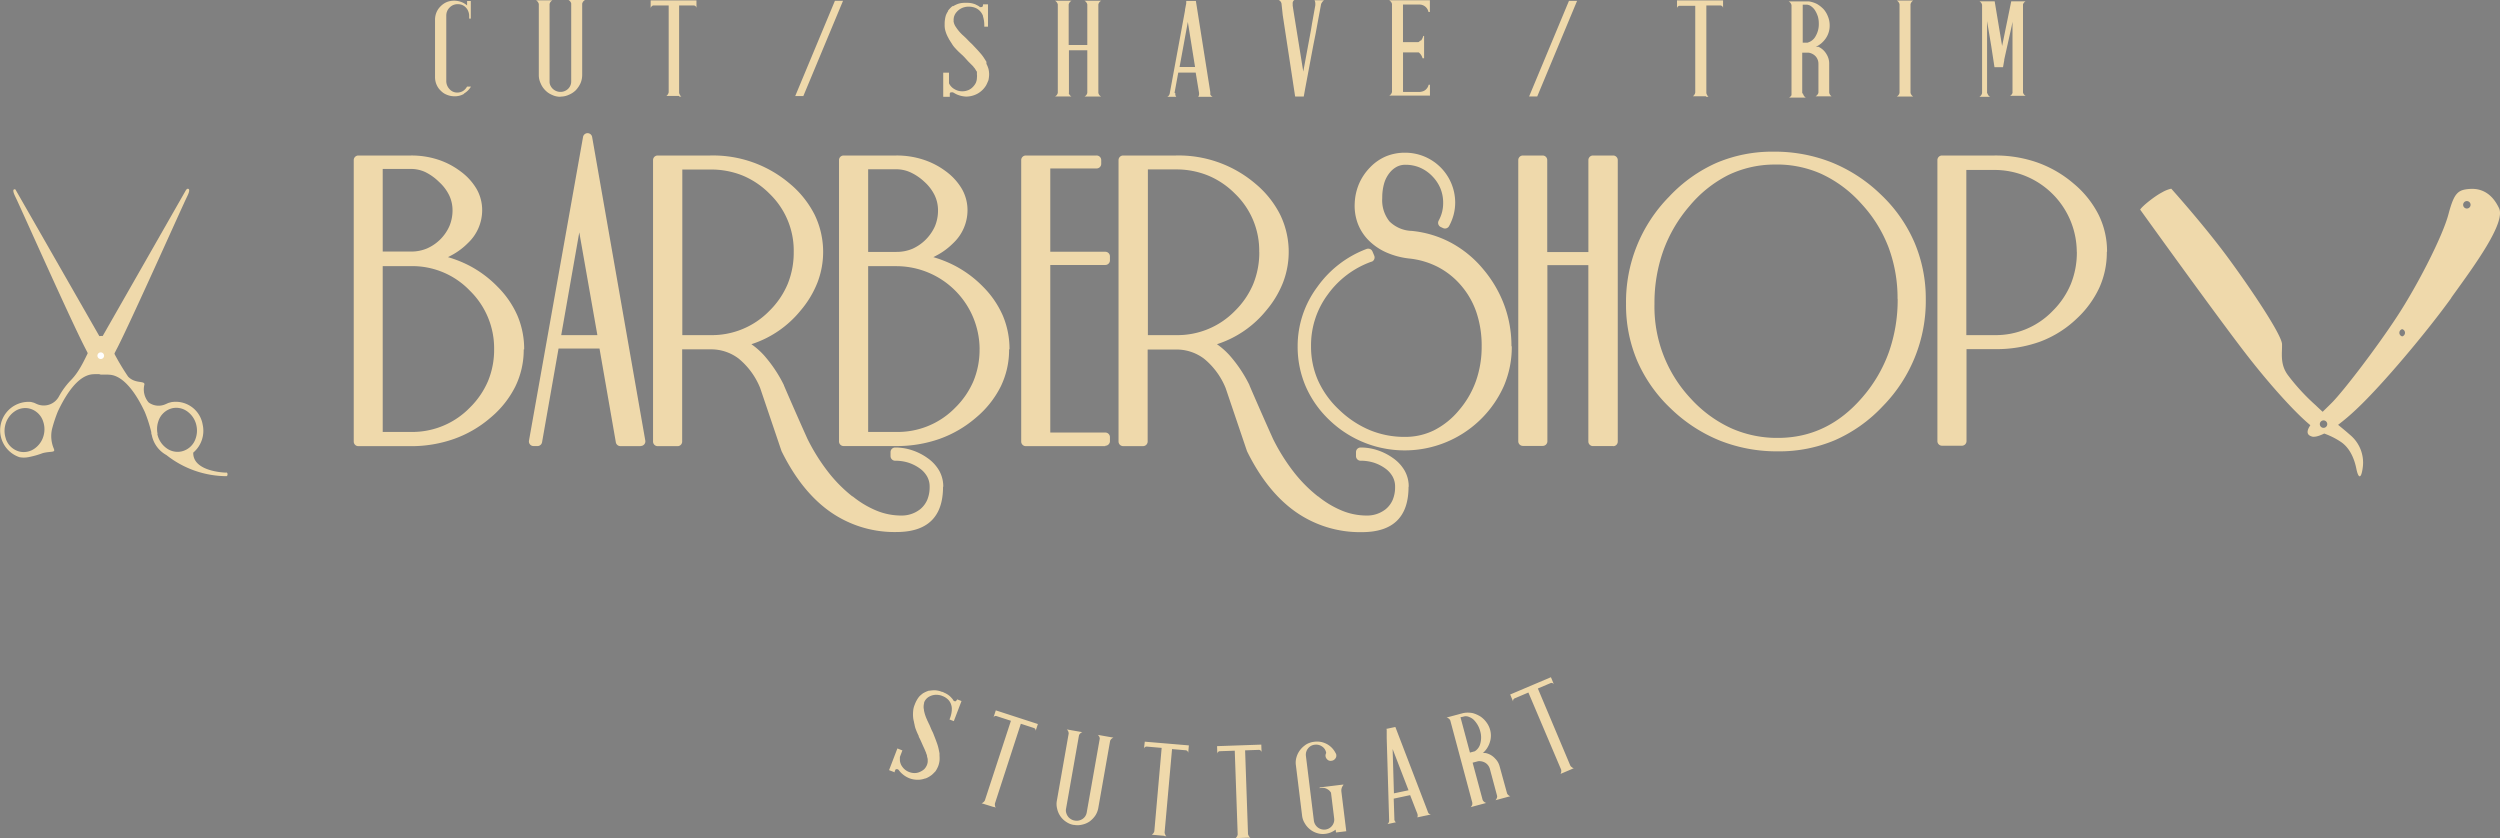 <svg id="Ebene_1" data-name="Ebene 1" xmlns="http://www.w3.org/2000/svg" viewBox="0 0 671.39 225.08"><rect x="0" y="0" width="671.39" height="225.08" fill="#808080" stroke="none"/><defs><style>.cls-1{fill:#efd9ab;}.cls-2{fill:#fff;}</style></defs><title>logo</title><path class="cls-1" d="M240.15,207.53l.31-.8a.35.35,0,0,1,.4-.15.49.49,0,0,1,.21,0,.32.32,0,0,0,.12.08.31.31,0,0,1,.12.08,8.7,8.7,0,0,0,.57.69A6.79,6.79,0,0,0,244.2,209a6.25,6.25,0,0,0,2.16.41,5.62,5.62,0,0,0,2.07-.35.2.2,0,0,0,.12,0,5.61,5.61,0,0,0,1.44-.78,2.19,2.19,0,0,0,.37-.28l.31-.3.57-.58a8.08,8.08,0,0,0,.73-1.39,6.46,6.46,0,0,0,.34-1.39,7.63,7.63,0,0,0,0-1.38v-.64q-.1-.53-.22-1.11a11.89,11.89,0,0,0-.31-1.18q-.41-1.22-1-2.67a4,4,0,0,0-.15-.4l-.18-.41a3.89,3.89,0,0,1-.2-.38l-.18-.41-.46-1.09q-.16-.29-.29-.59t-.31-.63v-.08a.51.51,0,0,1-.07-.12,11,11,0,0,1-.79-2.39.1.1,0,0,1,0-.08v-.09a3.54,3.54,0,0,1-.11-.8,3.85,3.85,0,0,1,.07-.77.61.61,0,0,1,.06-.24.49.49,0,0,0,0-.21,3,3,0,0,1,1.47-1.64,3.91,3.91,0,0,1,2.29-.41,4.21,4.21,0,0,1,1.18.3,4.45,4.45,0,0,1,1.55,1,3.43,3.43,0,0,1,.83,1.5,3.48,3.48,0,0,1,.13,1,.1.1,0,0,1,0,.06.1.1,0,0,0,0,.06.2.2,0,0,0,0,.15,7.69,7.69,0,0,1-.63,2.53l1.16.45,2.07-5.4-1.16-.45q-.35.62-.62.52a1,1,0,0,1-.38-.19,2.11,2.11,0,0,0-.31-.48q-.21-.25-.51-.56A5.5,5.5,0,0,0,253.5,186a1.83,1.83,0,0,0-.42-.2l-.13,0a5.77,5.77,0,0,0-1.78-.42,7,7,0,0,0-1.49.11h-.24a7.18,7.18,0,0,0-1.27.54l-.21.11-.12.07a.2.2,0,0,0-.12.11,5.4,5.4,0,0,0-.92.82,7.87,7.87,0,0,0-1.11,2l-.09.23a5.25,5.25,0,0,0-.37,1.65,8.47,8.47,0,0,0,0,1.65,1.83,1.83,0,0,0,.06.44,2.18,2.18,0,0,0,.09.45q.06.25.1.49a3.21,3.21,0,0,0,.11.46A6.43,6.43,0,0,0,246,196a16.25,16.25,0,0,0,.73,1.65v.16l.08.18q.14.24.27.52l.28.6.61,1.38q.32.65.55,1.24l.1.23.1.23a.86.86,0,0,0,.1.34h0a1.91,1.91,0,0,1,.14.47,1.31,1.31,0,0,0,.1.49.7.7,0,0,0,.08.3v.34a1.42,1.42,0,0,1,0,.19,2.5,2.5,0,0,1,0,.29,3,3,0,0,1-.18.77,3.53,3.53,0,0,1-.76,1.19,4.27,4.27,0,0,1-1.16.73,3.39,3.39,0,0,1-1.37.31,4.07,4.07,0,0,1-1.46-.26,3.87,3.87,0,0,1-1.78-1.29,3.35,3.35,0,0,1-.76-1.89v-.24a.35.35,0,0,1,0-.16.35.35,0,0,0,0-.16.35.35,0,0,1,0-.16.36.36,0,0,0,0-.16l.67-1.76L241,201l-2.24,5.83,1.39.53h0Zm26.73,9.15h0l.56.22a.62.62,0,0,1-.16-.26,2,2,0,0,1-.07-.3,1.4,1.4,0,0,1,0-.61l6.94-21.36,3.51,1.14a.68.68,0,0,1,.41.36.72.72,0,0,1,0,.57l.66-2-11.3-3.67-.66,2a.72.72,0,0,1,.37-.44.68.68,0,0,1,.54,0l3.81,1.24-7,21.39a1.58,1.58,0,0,1-.88.76l3.21,1h0Zm21.53,4.84a5,5,0,0,0,2.25-.07,5.51,5.51,0,0,0,2-.87,6.71,6.71,0,0,0,1.5-1.57,5.44,5.44,0,0,0,.8-2.06l3.17-18a1.46,1.46,0,0,1,.91-.85l-4.23-.75a1.38,1.38,0,0,1,.54,1l-3.51,19.88a2.58,2.58,0,0,1-1.13,1.71,2.81,2.81,0,0,1-2.13.42,2.51,2.51,0,0,1-1-.39,2.6,2.6,0,0,1-.78-.71,3,3,0,0,1-.45-.94,2.14,2.14,0,0,1-.07-1.06l3.49-19.78a1.46,1.46,0,0,1,.91-.85l-4.19-.74A1.46,1.46,0,0,1,287,197l-3.17,18a4.93,4.93,0,0,0,.08,2.21,5.52,5.52,0,0,0,.87,2,5.35,5.35,0,0,0,1.54,1.5,4.93,4.93,0,0,0,2.05.83h0Zm24.26,3h0l.6.09a.62.62,0,0,1-.21-.21,2,2,0,0,1-.14-.28,1.4,1.4,0,0,1-.16-.58l2-22.37,3.68.32a.68.68,0,0,1,.48.26.72.72,0,0,1,.17.55l.19-2.12-11.84-1-.24,2a.72.72,0,0,1,.26-.51.68.68,0,0,1,.51-.17l4,.35L310,223.23a1.58,1.58,0,0,1-.69.94l3.36.29h0Zm22.53.45h.6a.62.62,0,0,1-.24-.19,2,2,0,0,1-.17-.26,1.39,1.39,0,0,1-.23-.56l-.78-22.45,3.69-.13a.68.68,0,0,1,.5.2.72.72,0,0,1,.23.52l-.07-2.13-11.88.41.07,2.13a.72.72,0,0,1,.19-.54.68.68,0,0,1,.49-.23l4-.14.79,22.48a1.58,1.58,0,0,1-.57,1l3.37-.12h0Zm26.33-1.87-1.29-10.49a2.27,2.27,0,0,1,.53-1.78v-.14l-6.37.78v.21a.79.79,0,0,0,.24-.07h.21a2.38,2.38,0,0,1,1.54.28,2.55,2.55,0,0,1,1.06,1l.85,6.9a2.62,2.62,0,0,1-.58,2,2.7,2.7,0,0,1-1.87,1,2.79,2.79,0,0,1-3-2.38L350.71,203a2.66,2.66,0,0,1,.57-2,2.6,2.6,0,0,1,1.81-1,2.79,2.79,0,0,1,2,.5,2.51,2.51,0,0,1,1.07,1.73,1.37,1.37,0,0,0-.18.84,1.42,1.42,0,0,0,.39.81,1.24,1.24,0,0,0,1.2.43,1.4,1.4,0,0,0,1-.55,1.22,1.22,0,0,0,.3-1,.59.59,0,0,0-.07-.28,1,1,0,0,0-.14-.27,5.55,5.55,0,0,0-5.74-3,5.44,5.44,0,0,0-2.1.69,8.17,8.17,0,0,0-.87.66,5.78,5.78,0,0,0-.74.79,5.62,5.62,0,0,0-1,1.91,5,5,0,0,0-.19,2.24L349.68,219a4.93,4.93,0,0,0,.72,2.09,5.51,5.51,0,0,0,1.42,1.65,5.35,5.35,0,0,0,1.91,1,4.93,4.93,0,0,0,2.2.19,5.52,5.52,0,0,0,2.76-1.13l.1.77,2.78-.34h0ZM374,201.16l4.27,11.07-3.92.83-.35-11.9Zm.47,18.76h0l-.18-5.44,4.41-.94,1.52,3.92.4,1a2,2,0,0,1,.11.52,1.42,1.42,0,0,1-.1.53l3.64-.77a1.26,1.26,0,0,1-.71-.43v-.1a.14.14,0,0,1-.06-.1l-.06-.13-.17-.47-8.54-22.28-2.43.52a.55.55,0,0,1,.11.19l0,.24v2.1l.65,22v.11a1.16,1.16,0,0,1-.46.93l2.29-.49a1.05,1.05,0,0,1-.43-.82h0Zm21.63-18.17-1.34.36-2.54-9.49.59-.12.45-.12a2.2,2.2,0,0,1,1.29.17,3.6,3.6,0,0,1,1.24.77,7,7,0,0,1,1,1.3,6.57,6.57,0,0,1,.72,1.72,6.07,6.07,0,0,1,.06,3.25,3.4,3.4,0,0,1-1.51,2.17h0Zm2.07,13.07-2.69-10,1.47-.39a3.16,3.16,0,0,1,2,.46,2.87,2.87,0,0,1,1.19,1.7l1.92,7.16a1.11,1.11,0,0,1-.12.66,1.24,1.24,0,0,1-.34.5l4-1.08a1.51,1.51,0,0,1-.86-.73l-2-7.27a4.54,4.54,0,0,0-1.23-2.13,4.72,4.72,0,0,0-2.56-1.47h-.71a6.33,6.33,0,0,0,1.85-2.85,5.76,5.76,0,0,0,.07-3.44,6,6,0,0,0-1-2,6.54,6.54,0,0,0-1.58-1.52,8.13,8.13,0,0,0-2-.89,6.81,6.81,0,0,0-2.23-.1,1.24,1.24,0,0,1-.35.06l-.41.11-4.11,1.1a1.46,1.46,0,0,1,1,.77l5.93,22.14a.28.28,0,0,0,0,.18.27.27,0,0,0,0,.11.1.1,0,0,1,0,.08,1.66,1.66,0,0,1-.45.78l4.18-1.12a1.55,1.55,0,0,1-.92-.71h0Zm23.94-8.3h0l.57-.2a.62.62,0,0,1-.29-.09l-.25-.18a1.4,1.4,0,0,1-.42-.44L413,184.9l3.4-1.44a.68.68,0,0,1,.54,0,.72.72,0,0,1,.4.41l-.83-2-10.94,4.64.83,2a.72.72,0,0,1,0-.57.68.68,0,0,1,.37-.39l3.69-1.57,8.79,20.71a1.58,1.58,0,0,1-.17,1.15l3.1-1.32h-.07Z"/><path class="cls-1" d="M662.49,54h0a1,1,0,1,0,1,1,1,1,0,0,0-1-1Zm-17.37,34.4h0a1,1,0,0,0,0,1.94h0a1,1,0,0,0,0-1.94h0ZM624,112.9h0a1,1,0,1,0,1,1,1,1,0,0,0-1-1ZM658.32,80C652,88.77,640,103.19,632.72,110a58.32,58.32,0,0,1-4.81,4.09c1.1.9,2.12,1.73,3.22,2.71a9.67,9.67,0,0,1,3.41,8.7c-.42,3.24-1.18,3.1-1.74.32s-1.8-5.49-4-7.05a20.26,20.26,0,0,0-4.62-2.34c-1.8.89-2.88,1-3.43.76-1.43-.48-1.22-1.61-.29-3-3.79-3.1-10.32-10.22-16.62-18.28-7.7-9.85-29.09-39.62-29.09-39.62.69-1.08,4.07-3.7,5.87-4.62a8.63,8.63,0,0,1,2.48-1s8.95,9.94,15.51,18.9S612.77,90,612.85,92.41s-.63,5.42,1.64,8.41a56.08,56.08,0,0,0,7.38,8c.68.65,1.3,1.24,1.9,1.77.9-.9,1.82-1.77,2.59-2.56,3.16-3.25,11.73-14.4,17.37-23S656,63.37,657.54,57.56s2.55-6.6,5.75-6.82,6,1.27,7.84,5.17-6.44,15.21-12.8,24h0Z"/><path class="cls-1" d="M124.49,25.18a5.2,5.2,0,0,0,2-1.93h-1.06a3.29,3.29,0,0,1-1.06,1.17,3,3,0,0,1-1.55.44,2.72,2.72,0,0,1-2.1-.93,3.13,3.13,0,0,1-.87-2.23V4.19a3,3,0,0,1,.93-2.2,2.94,2.94,0,0,1,2.18-.87,3.16,3.16,0,0,1,1.17.22A3,3,0,0,1,125.74,3,3.24,3.24,0,0,1,126,4.22V5h.44V.27h-1v1.2a4.87,4.87,0,0,0-1.55-.93,5.44,5.44,0,0,0-3.87,0,5.14,5.14,0,0,0-1.66,1.12,5,5,0,0,0-1.12,1.61,5.23,5.23,0,0,0-.41,2V20.74a5.23,5.23,0,0,0,.41,2,4.74,4.74,0,0,0,1.12,1.61A4.46,4.46,0,0,0,120,25.45a5.44,5.44,0,0,0,2,.41,5,5,0,0,0,2.72-.71h0Zm26,.76a5.2,5.2,0,0,0,2.29-.49,5.72,5.72,0,0,0,1.88-1.25,6.94,6.94,0,0,0,1.25-1.88,5.63,5.63,0,0,0,.44-2.23V1a1.52,1.52,0,0,1,.76-1h-4.44a1.44,1.44,0,0,1,.73.93V21.86a2.72,2.72,0,0,1-.84,2,2.91,2.91,0,0,1-2.1.82,3,3,0,0,1-2-.82,3,3,0,0,1-.63-.87,2.2,2.2,0,0,1-.24-1.06V1.09a1.5,1.5,0,0,1,.76-1h-4.41a1.52,1.52,0,0,1,.76,1V20.14a5.12,5.12,0,0,0,.49,2.23,5.72,5.72,0,0,0,1.25,1.88,5.44,5.44,0,0,0,1.85,1.25,5.12,5.12,0,0,0,2.23.49h0Zm31.9,0H183a.65.65,0,0,1-.24-.19l-.16-.27a1.44,1.44,0,0,1-.22-.6V1.47h3.92a.71.71,0,0,1,.52.22.73.73,0,0,1,.22.54V.11h-12.3v2.2a.76.76,0,0,1,.22-.54.71.71,0,0,1,.46-.3h4.16v23.3a1.63,1.63,0,0,1-.63,1h3.48ZM226.4.22h-2.18L213.56,25.8h2.18L226.43.14h0ZM255.07,26V25.1a.38.38,0,0,1,.33-.3h.52l.82.46a7,7,0,0,0,2.72.68,6.48,6.48,0,0,0,2.23-.41,5.83,5.83,0,0,0,1.88-1.12h0a5.82,5.82,0,0,0,1.12-1.28,2.23,2.23,0,0,0,.24-.41l.19-.41.33-.76a8.36,8.36,0,0,0,.19-1.61,6.67,6.67,0,0,0-.19-1.47,8,8,0,0,0-.54-1.33V16.6l-.63-1a12.1,12.1,0,0,0-.73-1q-.84-1-2-2.2l-.3-.33-.33-.33-.33-.3-.33-.33-.84-.87-.49-.46-.54-.49h0a11.35,11.35,0,0,1-1.66-2h0a3.65,3.65,0,0,1-.41-.73,4,4,0,0,1-.22-.76.63.63,0,0,1,0-.24.52.52,0,0,0,0-.22,3.13,3.13,0,0,1,.82-2.12A4.06,4.06,0,0,1,259,1.93a4.36,4.36,0,0,1,1.25-.14,4.6,4.6,0,0,1,1.88.41A3.78,3.78,0,0,1,264,4.3h0a.22.22,0,0,0,0,.14,8,8,0,0,1,.33,2.72h1v-6H264q0,.74-.41.73a1,1,0,0,1-.44,0,2.15,2.15,0,0,0-.49-.35L262,1.2a5.69,5.69,0,0,0-2.1-.44h-.63a6,6,0,0,0-1.88.24,7.24,7.24,0,0,0-1.39.65h-.22a7.43,7.43,0,0,0-1,1l-.16.19h0a.22.22,0,0,0,0,.14,5.45,5.45,0,0,0-.6,1.14,8.17,8.17,0,0,0-.33,2.34V6.7a5.44,5.44,0,0,0,.24,1.71,8.71,8.71,0,0,0,.65,1.58l.22.41a2.26,2.26,0,0,0,.24.41l.27.44.27.41a6.67,6.67,0,0,0,1,1.33,16.73,16.73,0,0,0,1.33,1.33h0l.14.14.46.41.49.49L260,16.47l1,1,.19.19.19.19a.9.9,0,0,0,.22.3h0a1.93,1.93,0,0,1,.3.41l.27.44a.73.73,0,0,0,.19.24V20a3,3,0,0,1,0,.82,3.67,3.67,0,0,1-.3,1.44,4.41,4.41,0,0,1-.84,1.14,3.51,3.51,0,0,1-1.22.82,4.22,4.22,0,0,1-1.5.3,4,4,0,0,1-2.2-.6,3.46,3.46,0,0,1-1.44-1.55v-.22a.35.35,0,0,1,0-.16.35.35,0,0,0,0-.16.35.35,0,0,1,0-.16.35.35,0,0,0,0-.16v-2h-1.55V26h1.74Zm32-1h0V13.5H292V24.93a1.42,1.42,0,0,1-.76,1h4.49a1.42,1.42,0,0,1-.76-1V1.2a1.5,1.5,0,0,1,.76-1h-4.49a1.5,1.5,0,0,1,.76,1V12.09h-5V1.2a1.58,1.58,0,0,1,.76-1h-4.44a1.52,1.52,0,0,1,.76,1V24.91a1.42,1.42,0,0,1-.76,1h4.44a1.42,1.42,0,0,1-.76-1h0ZM319,5.88,320.94,18h-4.16L319,5.88h0Zm-3.57,19.05h0l1-5.44h4.68l.71,4.3.19,1.14a2.07,2.07,0,0,1,0,.54,1.47,1.47,0,0,1-.22.52h3.87a1.31,1.31,0,0,1-.63-.6h0v-.65L321.16.25h-2.59a.54.54,0,0,1,0,.22V.9l-.33,1.71v.22l-4.11,22.32h0a1.2,1.2,0,0,1-.65.84h2.42a1.09,1.09,0,0,1-.24-.93h0Zm32.47,1h2.23l.38-2.12,2.18-11.62.63-3.16.71-3.87.76-4.08h0a2.72,2.72,0,0,1,.76-1h-2.53a1.82,1.82,0,0,1,.22.87v.44l-.9,5L352.08,8h0L350,19.22,347.4,3.1l-.24-1.58V1h0a1.06,1.06,0,0,1,.44-1H343.4a1.36,1.36,0,0,1,.76,1l.33,3.08,2.45,16.06.87,5.74h0Zm36.12,0V22.76h-.35a2.48,2.48,0,0,1-.63,1.17h0a2.23,2.23,0,0,1-.73.52,3.4,3.4,0,0,1-1,.24h-4.52V14.07h4.19a.71.71,0,0,1,.24.19l.22.22h0a3.29,3.29,0,0,1,.6,1.17h.41v-6h-.22a3.65,3.65,0,0,1-.6,1.25h-.22a1.33,1.33,0,0,1-.49.41h-4.14V1.22h4.41A2.5,2.5,0,0,1,383,2h0a2.48,2.48,0,0,1,.63,1.22H384V.08H373.07a1.5,1.5,0,0,1,.76,1v23.6a1.42,1.42,0,0,1-.76,1H384ZM423.53.24h-2.18l-10.7,25.67h2.18L423.53.24ZM458.24,26h.63a.65.65,0,0,1-.24-.19l-.16-.27a1.44,1.44,0,0,1-.22-.6V1.47H462a.71.71,0,0,1,.52.22.73.73,0,0,1,.22.54V.11H450.37v2.2a.76.76,0,0,1,.22-.54.71.71,0,0,1,.52-.22h4.16v23.3a1.63,1.63,0,0,1-.63,1h3.48Zm27.22-14.54h-1.33V1.25h1.12a2.29,2.29,0,0,1,1.25.52,3.73,3.73,0,0,1,1,1.12,7.29,7.29,0,0,1,.71,1.58,6.83,6.83,0,0,1,.24,1.91,6.29,6.29,0,0,1-.82,3.27,3.51,3.51,0,0,1-2.1,1.77h0ZM484,25V14.15h1.74a3.27,3.27,0,0,1,1.88,1,3,3,0,0,1,.73,2v7.68a1.14,1.14,0,0,1-.3.63,1.28,1.28,0,0,1-.49.41h4.33a1.55,1.55,0,0,1-.65-1V17.12a4.68,4.68,0,0,0-.65-2.45,4.9,4.9,0,0,0-2.23-2.1h-.71a6.56,6.56,0,0,0,2.72-2.34,6,6,0,0,0,1-3.43,6.18,6.18,0,0,0-.44-2.31,6.78,6.78,0,0,0-1.17-2A8.44,8.44,0,0,0,488,1.09a7.08,7.08,0,0,0-2.2-.71h-5.44a1.52,1.52,0,0,1,.76,1V25.18a.3.3,0,0,0,0,.19v.19a1.72,1.72,0,0,1-.65.65h4.49a1.61,1.61,0,0,1-.73-1h0Zm25.37.93h4.44a1.63,1.63,0,0,1-.73-1V1.14a1.61,1.61,0,0,1,.73-1h-4.44a1.52,1.52,0,0,1,.76,1V24.93a1.42,1.42,0,0,1-.76,1ZM533.64,25h0V5.66l1.12,6.7.87,5.69h2.29l.33-1.85V16l2-9,.22-1.14V24.82h0a.22.22,0,0,1,0,.14,1.36,1.36,0,0,1-.65.76H544a1.33,1.33,0,0,1-.71-.87h0V1.17h0A1.5,1.5,0,0,1,544,.35h-3.87l-2.45,12-2-12h-4.11a1.33,1.33,0,0,1,.73,1V25a1.52,1.52,0,0,1-.73,1h2.91a1.33,1.33,0,0,1-.71-.87h0Z"/><path class="cls-1" d="M140.65,93.81a22.5,22.5,0,0,1-2.26,10,26.15,26.15,0,0,1-6.69,8.39,30.72,30.72,0,0,1-9.78,5.68,34.49,34.49,0,0,1-11.56,1.94H96.2A1.24,1.24,0,0,1,95,118.55s0,0,0,0V43a1.24,1.24,0,0,1,1.24-1.24h14.16a23.09,23.09,0,0,1,7.12,1.07,20.67,20.67,0,0,1,6.17,3.2A15.73,15.73,0,0,1,128,50.76a11.47,11.47,0,0,1,1.49,5.71,12.13,12.13,0,0,1-3.84,8.82,18.33,18.33,0,0,1-4.27,3.2l-1.07.57a31.93,31.93,0,0,1,5.44,2.13,30,30,0,0,1,7.9,5.84A25.21,25.21,0,0,1,139,84.85a23,23,0,0,1,1.77,9h0ZM121.53,56.47a9.35,9.35,0,0,0-.89-4,11.82,11.82,0,0,0-2.74-3.62,14,14,0,0,0-3.73-2.66,9.19,9.19,0,0,0-3.77-.82h-7.62V67.56h7.58a10.92,10.92,0,0,0,4.27-.82,11.72,11.72,0,0,0,6.08-6.06,10.92,10.92,0,0,0,.82-4.27h0ZM132.7,93.81a21.61,21.61,0,0,0-6.53-15.76,21.4,21.4,0,0,0-15.81-6.58h-7.58V116h7.58a21.54,21.54,0,0,0,15.82-6.53,22.18,22.18,0,0,0,4.9-7.18,22,22,0,0,0,1.62-8.54h0Zm39.37,26h-5.46a1.24,1.24,0,0,1-1.23-1.07L161,93.6H150l-4.42,25.12a1.24,1.24,0,0,1-1.22,1.07h-1.07a1.24,1.24,0,0,1-1.22-1.5l14.51-81.51a1.24,1.24,0,0,1,2.44,0l14.28,81.54a1.24,1.24,0,0,1-1,1.43h-.21ZM160.43,90l-4.86-27.6L150.72,90h9.71Zm92.83,40.72q0,12.16-12.54,12.16a30.08,30.08,0,0,1-17.81-5.47q-7.67-5.42-13-16.21l-.06-.15h0l-5.71-16.87a19.83,19.83,0,0,0-5.71-7.83,12.2,12.2,0,0,0-7.65-2.53h-7.58v24.7a1.24,1.24,0,0,1-1.17,1.3h-5.41a1.24,1.24,0,0,1-1.24-1.24h0V43a1.24,1.24,0,0,1,1.24-1.24h14.15a31.78,31.78,0,0,1,21.34,7.57,26.15,26.15,0,0,1,6.69,8.39,22.93,22.93,0,0,1,.74,18.14,26.56,26.56,0,0,1-4.48,7.47h0a28.14,28.14,0,0,1-13.27,9.11,20.07,20.07,0,0,1,3.4,3,36.22,36.22,0,0,1,5.34,8v.07h0q1.58,3.67,3.13,7.19,1.72,3.91,3.2,7.19a52.35,52.35,0,0,0,5.5,8.8,38,38,0,0,0,6.55,6.62H229a25.71,25.71,0,0,0,6.5,3.87,17.43,17.43,0,0,0,6.47,1.27,8,8,0,0,0,5.16-1.7h0a6.64,6.64,0,0,0,1.89-2.52,8.79,8.79,0,0,0,.64-3.49A5.5,5.5,0,0,0,249,128a6.69,6.69,0,0,0-2-2.21,11,11,0,0,0-3.09-1.55,11.67,11.67,0,0,0-3.51-.51,1.24,1.24,0,0,1-1.24-1.24h0v-1.07a1.24,1.24,0,0,1,1.24-1.24h0a14.33,14.33,0,0,1,4.57.74,15.26,15.26,0,0,1,4.17,2.13,10.54,10.54,0,0,1,3.11,3.39,8.64,8.64,0,0,1,1.07,4.27h0Zm-40.1-63.06A21.2,21.2,0,0,0,206.64,52a22.09,22.09,0,0,0-7.21-4.86,22.54,22.54,0,0,0-8.61-1.61h-7.58V90h7.58a21.54,21.54,0,0,0,15.82-6.53,22.09,22.09,0,0,0,4.9-7.21,22.41,22.41,0,0,0,1.62-8.61h0ZM271,93.81a22.49,22.49,0,0,1-2.25,10,26.15,26.15,0,0,1-6.69,8.39,30.72,30.72,0,0,1-9.78,5.68,34.48,34.48,0,0,1-11.59,1.91H226.56a1.24,1.24,0,0,1-1.24-1.24h0V43a1.24,1.24,0,0,1,1.24-1.24h14.15a23.09,23.09,0,0,1,7.12,1.07A20.68,20.68,0,0,1,254,46a15.73,15.73,0,0,1,4.34,4.77,11.47,11.47,0,0,1,1.49,5.71A12.13,12.13,0,0,1,256,65.29a18.34,18.34,0,0,1-4.27,3.2l-1.07.57a31.93,31.93,0,0,1,5.44,2.13A30,30,0,0,1,264,77a25.23,25.23,0,0,1,5.34,7.82,23,23,0,0,1,1.77,9h0ZM251.91,56.47a9.35,9.35,0,0,0-.89-4,11.81,11.81,0,0,0-2.74-3.62,14.05,14.05,0,0,0-3.78-2.57,9.19,9.19,0,0,0-3.77-.82h-7.58V67.65h7.58a10.92,10.92,0,0,0,4.27-.82,12,12,0,0,0,6.09-6.09,10.93,10.93,0,0,0,.82-4.27h0Zm11.17,37.35a22.39,22.39,0,0,0-22.35-22.34h-7.58V116h7.58a21.54,21.54,0,0,0,15.82-6.53,22.18,22.18,0,0,0,4.9-7.18,22,22,0,0,0,1.62-8.54h0Zm33.75,26H275.49a1.24,1.24,0,0,1-1.24-1.24h0V43a1.24,1.24,0,0,1,1.24-1.24h19A1.24,1.24,0,0,1,295.74,43h0V44a1.24,1.24,0,0,1-1.24,1.24H282.06V67.61h14.78a1.24,1.24,0,0,1,1.24,1.24h0v1.07a1.24,1.24,0,0,1-1.24,1.24H282.06v45h14.78a1.24,1.24,0,0,1,1.24,1.24h0v1.07a1.24,1.24,0,0,1-1.24,1.24h0Zm81.44,10.93q0,12.16-12.54,12.16a30.08,30.08,0,0,1-17.81-5.47q-7.67-5.42-13-16.21l-.06-.15h0l-5.71-16.87a19.83,19.83,0,0,0-5.71-7.81,12.2,12.2,0,0,0-7.65-2.53h-7.58v24.7a1.24,1.24,0,0,1-1.24,1.24h-5.34a1.24,1.24,0,0,1-1.24-1.24h0V43a1.24,1.24,0,0,1,1.24-1.24h14.17a31.78,31.78,0,0,1,21.34,7.57,26.15,26.15,0,0,1,6.69,8.39,22.92,22.92,0,0,1,.74,18.14,26.56,26.56,0,0,1-4.48,7.47h0a28.14,28.14,0,0,1-13.27,9.11,20.07,20.07,0,0,1,3.4,3,36.22,36.22,0,0,1,5.34,8v.07h0q1.58,3.67,3.13,7.19,1.72,3.91,3.2,7.19a52.35,52.35,0,0,0,5.5,8.8,38,38,0,0,0,6.55,6.62H354a25.71,25.71,0,0,0,6.5,3.87,17.43,17.43,0,0,0,6.47,1.27,8,8,0,0,0,5.16-1.7h0a6.65,6.65,0,0,0,1.89-2.52,8.79,8.79,0,0,0,.64-3.49A5.5,5.5,0,0,0,374,128a6.7,6.7,0,0,0-2-2.21,11,11,0,0,0-3.09-1.55,11.67,11.67,0,0,0-3.51-.51,1.24,1.24,0,0,1-1.24-1.24h0v-1.07a1.24,1.24,0,0,1,1.24-1.24h0a14.33,14.33,0,0,1,4.57.74,15.26,15.26,0,0,1,4.17,2.13,10.54,10.54,0,0,1,3.11,3.39,8.64,8.64,0,0,1,1.07,4.27h0Zm-40.1-63.06A21.2,21.2,0,0,0,331.65,52a22.09,22.09,0,0,0-7.21-4.86,22.55,22.55,0,0,0-8.59-1.64h-7.58V90h7.58a21.54,21.54,0,0,0,15.82-6.53,22.09,22.09,0,0,0,4.9-7.21,22.41,22.41,0,0,0,1.62-8.61h0ZM406,93a26.68,26.68,0,0,1-2.13,10.67,29.16,29.16,0,0,1-46.88,9.11,27.74,27.74,0,0,1-6.33-9A27,27,0,0,1,348.49,93a26.58,26.58,0,0,1,5.26-15.91A28.54,28.54,0,0,1,367,66.86a1.24,1.24,0,0,1,1.6.71h0l.45,1.07a1.24,1.24,0,0,1-.63,1.63h-.09a24.64,24.64,0,0,0-11.74,8.81A22.81,22.81,0,0,0,352.09,93a22.41,22.41,0,0,0,1.89,9.21,24.68,24.68,0,0,0,5.72,7.9,26.8,26.8,0,0,0,8.24,5.43,24.37,24.37,0,0,0,9.36,1.79,17.49,17.49,0,0,0,7.78-1.75,21,21,0,0,0,6.68-5.34,24.84,24.84,0,0,0,4.61-7.89,27.67,27.67,0,0,0,1.54-9.38,28,28,0,0,0-1.38-9,21.82,21.82,0,0,0-4.1-7.25,20.88,20.88,0,0,0-6.23-5,21.79,21.79,0,0,0-7.8-2.3h0a20.75,20.75,0,0,1-6-1.59,15.62,15.62,0,0,1-4.76-3.2,12.93,12.93,0,0,1-3-4.6,13.68,13.68,0,0,1-.82-5.52h0a14.79,14.79,0,0,1,1.16-5.16,14.39,14.39,0,0,1,2.91-4.34,12.88,12.88,0,0,1,4.27-3,13.2,13.2,0,0,1,5.16-1A13.42,13.42,0,0,1,390.8,54.25q0,.11,0,.21a12.74,12.74,0,0,1-.42,3.2,13.55,13.55,0,0,1-1.23,3.07,1.24,1.24,0,0,1-1.55.55h0L387,61a1.24,1.24,0,0,1-.7-1.61h0l.06-.14h0a9.74,9.74,0,0,0,.91-2.28,9.88,9.88,0,0,0,.3-2.45,10.19,10.19,0,0,0-.74-3.93,10.45,10.45,0,0,0-2.25-3.34A10.16,10.16,0,0,0,381.3,45a9.9,9.9,0,0,0-3.89-.75,4.94,4.94,0,0,0-2.3.54,6.28,6.28,0,0,0-2,1.72,8.07,8.07,0,0,0-1.41,2.81,13.87,13.87,0,0,0-.49,3.87,9.08,9.08,0,0,0,1.94,6.27,8.88,8.88,0,0,0,6,2.55h0a28.27,28.27,0,0,1,10.57,3.2,29.31,29.31,0,0,1,8.62,7.1A32.33,32.33,0,0,1,404,82a31.48,31.48,0,0,1,1.91,11h0Zm27.26,26.8h-5.46a1.24,1.24,0,0,1-1.24-1.24h0V71.21h-11v47.3a1.24,1.24,0,0,1-1.24,1.24h-5.34a1.24,1.24,0,0,1-1.24-1.24h0V43a1.24,1.24,0,0,1,1.24-1.24h5.34A1.24,1.24,0,0,1,415.52,43h0v24.7h11.05V43a1.24,1.24,0,0,1,1.24-1.24h5.41A1.24,1.24,0,0,1,434.46,43h0v75.61a1.24,1.24,0,0,1-1.24,1.22Zm83.92-39.48a40.32,40.32,0,0,1-11.59,28.81,39.18,39.18,0,0,1-12.8,9.08,38.31,38.31,0,0,1-15.31,3,41.55,41.55,0,0,1-15.58-2.88,41.11,41.11,0,0,1-13.22-8.63,38.92,38.92,0,0,1-9-12.8,38.35,38.35,0,0,1-3-15.29,40.27,40.27,0,0,1,11.59-28.81A39.18,39.18,0,0,1,461,43.73a38.31,38.31,0,0,1,15.31-3,41.55,41.55,0,0,1,15.58,2.88,41.11,41.11,0,0,1,13.22,8.63,38.9,38.9,0,0,1,9,12.8,38.41,38.41,0,0,1,3.07,15.29h-.05Zm-7.58,0a39,39,0,0,0-2.46-14,36.28,36.28,0,0,0-7.38-11.74A32.79,32.79,0,0,0,489,46.64a29.29,29.29,0,0,0-12.55-2.45A28.81,28.81,0,0,0,464.16,47a32.76,32.76,0,0,0-10.39,8.28,38.34,38.34,0,0,0-7.09,12.08,41.84,41.84,0,0,0-2.36,14.25,36,36,0,0,0,9.84,25.53A33.61,33.61,0,0,0,464.91,115a30.33,30.33,0,0,0,12.56,2.6q13.34,0,22.71-10.93a38.25,38.25,0,0,0,7.09-12.1,42.3,42.3,0,0,0,2.36-14.32h-.05ZM565.8,67.64a23,23,0,0,1-2,9.6,26.68,26.68,0,0,1-6.05,8.3,28.81,28.81,0,0,1-9.89,6.22,34.55,34.55,0,0,1-12.16,2h-7.58v24.7a1.24,1.24,0,0,1-1.24,1.24h-5.34a1.24,1.24,0,0,1-1.24-1.24h0V43a1.24,1.24,0,0,1,1.24-1.24h14.15a34,34,0,0,1,11.48,1.89,30.82,30.82,0,0,1,9.75,5.68,26.27,26.27,0,0,1,6.68,8.36,22.16,22.16,0,0,1,2.26,9.9h0Zm-8.07,0a22.11,22.11,0,0,0-22.08-22h-7.58V90h7.58a21.2,21.2,0,0,0,15.63-6.52,22.09,22.09,0,0,0,4.86-7.21,22.55,22.55,0,0,0,1.61-8.61h0Z"/><path class="cls-1" d="M1.57,117.8a6.36,6.36,0,0,1-.21-3.41,6.21,6.21,0,0,1,2.44-3.81,5,5,0,0,1,4-.89,5.21,5.21,0,0,1,3.79,3.5,6.36,6.36,0,0,1,.21,3.41,6.21,6.21,0,0,1-2.44,3.81,5,5,0,0,1-4,.89,5.21,5.21,0,0,1-3.81-3.5ZM50,50.95,27.57,90.25s-1.25-.4-2.54,1.82c-1.86,3.18-3.2,7.29-6.15,10.19a20.36,20.36,0,0,0-3.07,4.24,4.62,4.62,0,0,1-5.93,2l-.76-.34h0l-.78-.21a7.63,7.63,0,0,0-3.11,14.83,6.55,6.55,0,0,0,2.35,0,23,23,0,0,0,3.92-1.1c2.35-.59,3.52,0,2.9-1.31a8.67,8.67,0,0,1-.44-5.09,38.14,38.14,0,0,1,1.57-4.77c2-4.24,5.28-9.71,9.39-10s2.12,1.46,6.67-7.25c4-7.88,17.5-38.14,18.69-40.54s0-2,0-2h0Z"/><path d="M27.93,95.32a.89.89,0,1,1-1.08-.66.89.89,0,0,1,1.08.66Z"/><path d="M26.19,95.32a.89.89,0,1,0,1.08-.66.89.89,0,0,0-1.08.66Z"/><path class="cls-1" d="M42.32,116.53a6.36,6.36,0,0,1,.21-3.41,5.21,5.21,0,0,1,3.79-3.5,5,5,0,0,1,4,.89,6.21,6.21,0,0,1,2.44,3.81,6.36,6.36,0,0,1-.21,3.41,5.21,5.21,0,0,1-3.79,3.5,5,5,0,0,1-4.07-.89,6.21,6.21,0,0,1-2.44-3.81h.08Zm18.44,10.4c-.57,0-9-.32-8.86-5.38A7.67,7.67,0,0,0,54.42,114,7.33,7.33,0,0,0,46,108h0l-.78.21h0l-.76.34a4.51,4.51,0,0,1-4.56-.49,5.38,5.38,0,0,1-1.12-4.79c.13-1.12-2.44-.13-4.37-2.12a64.75,64.75,0,0,1-5.11-9C28,90,26.7,90.3,26.7,90.3L4.14,50.88s-1.25-.53,0,2S18.76,85.51,22.83,93.39c4.49,8.73,2.63,6.93,6.67,7.25s7.42,5.78,9.39,10a37.06,37.06,0,0,1,1.74,5.42,1.61,1.61,0,0,0,.13.76,7.82,7.82,0,0,0,3.92,5.38,26.25,26.25,0,0,0,16.1,5.68c.44,0,.44-1,0-1h0Z"/><path class="cls-2" d="M26.19,95.32a.89.89,0,1,0,1.08-.66.89.89,0,0,0-1.08.66Z"/></svg>